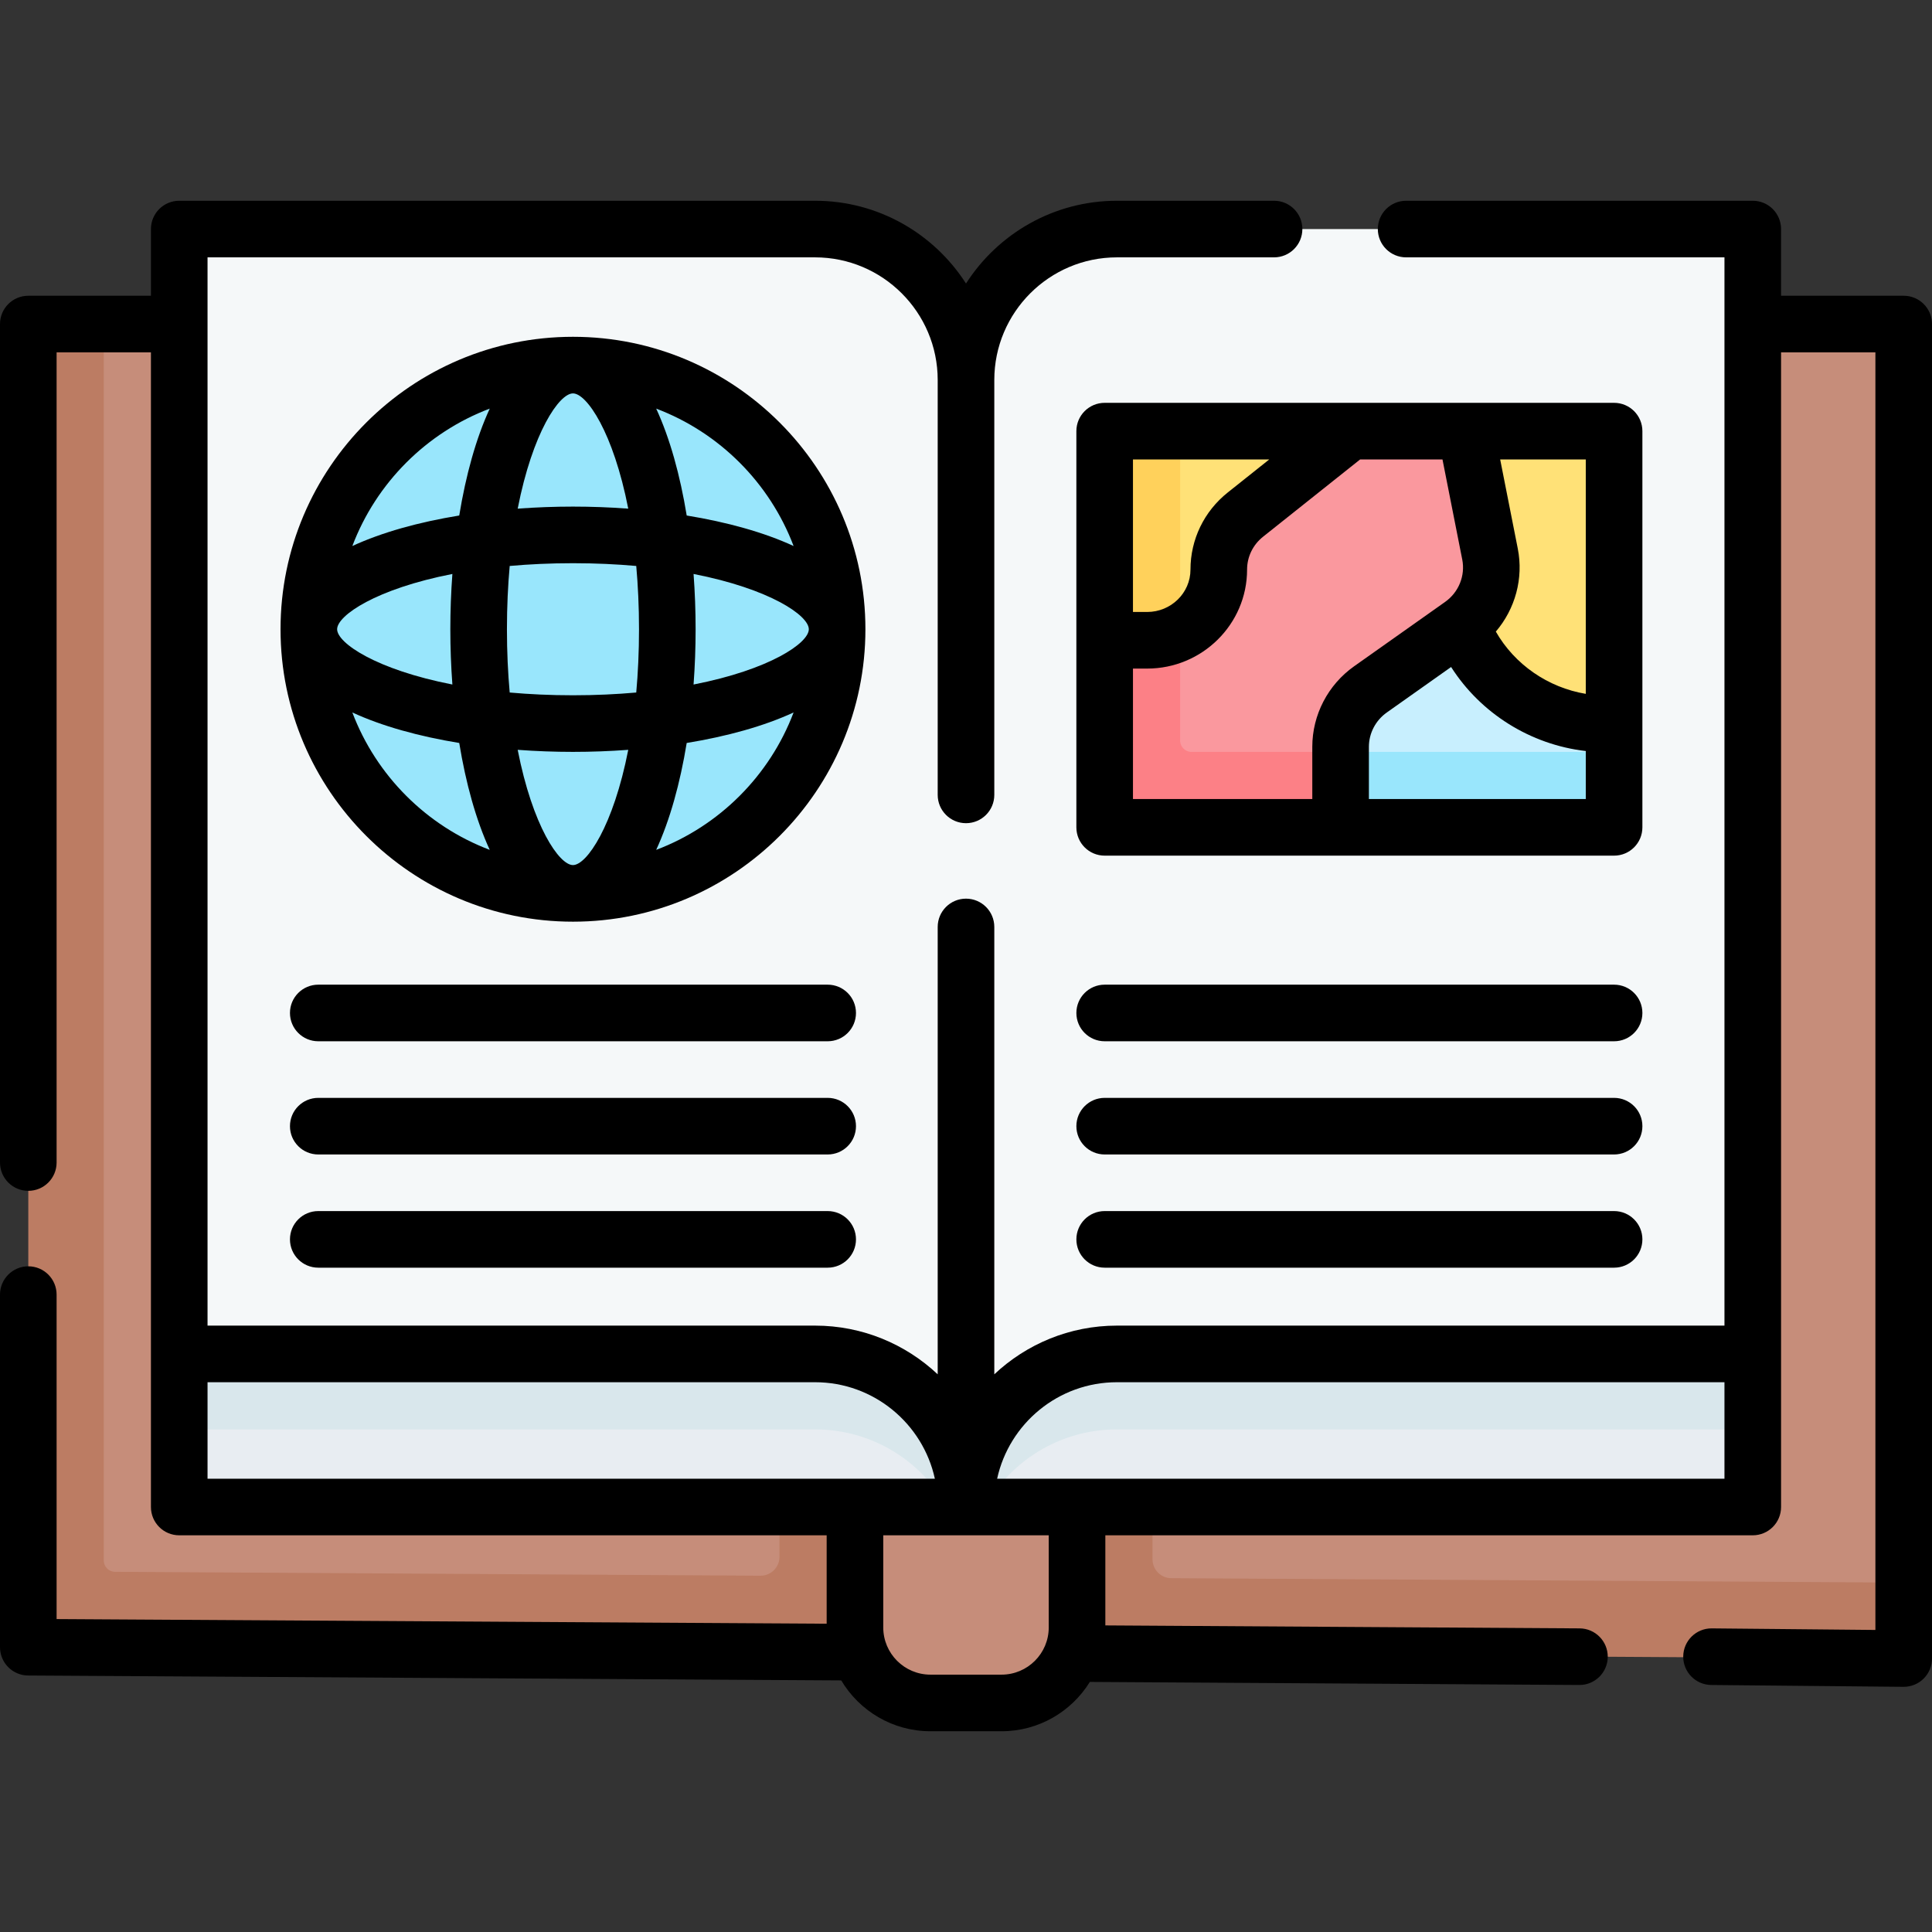 <svg xmlns="http://www.w3.org/2000/svg" id="Capa_1" height="512" viewBox="0 0 512 512" width="512"><rect x="0" y="0" width="512" height="512" fill="#333333" stroke="none"/><g><g><path d="m495.468 433.564-477.787-2.724c-2.2-.013-3.976-1.8-3.976-4l-3.599-334.553c0-2.209 1.791-4 4-4l13.394-2.41h196.989l28.596 19.176 36.085-19.176h211.33c2.209 0 4 1.791 4 4v329.529l-5.008 10.157c0 2.219-1.805 4.014-4.024 4.001z" fill="#c68d7a"></path><path d="m305.43 413.235v-48.189h-98.86v47.532c0 2.773-2.257 5.017-5.03 5l-171.058-1.032c-1.65-.01-2.982-1.35-2.982-3v-327.67h-16c-2.209 0-4 1.791-4 4v342.67c0 2.2 1.78 3.99 3.98 4l489 2.96c2.21.01 4.02-1.78 4.02-4v-16.1l-194.1-1.171c-2.75-.016-4.97-2.25-4.97-5z" fill="#bc7c63"></path><path d="m265.426 451.298h-18.851c-11.046 0-20-8.954-20-20v-46.252h58.851v46.252c0 11.046-8.955 20-20 20z" fill="#c68d7a"></path><g fill="#e8edf2"><path d="m464.5 358.806-7.16 10.758 7.16 9.242v17.57c0 1.657-1.343 3-3 3h-200.47l-2.264-1.004-2.766.434c0-22.091 17.909-40 40-40z"></path><path d="m256 398.806-2.404-.732-2.626 1.302h-200.47c-1.657 0-3-1.343-3-3v-17.57l4.564-10.604-4.564-9.396h168.5c22.091 0 40 17.909 40 40z"></path></g><g fill="#d9e7ec"><path d="m464.5 358.806v20h-168.5c-15.04 0-28.14 8.3-34.97 20.57h-5.03v-.57c0-22.09 17.548-48.306 39.638-48.306z"></path><path d="m256 398.806v.57h-5.03c-6.83-12.27-19.93-20.57-34.97-20.57h-168.5v-20l172.729-6.604c22.09 0 35.771 24.514 35.771 46.604z"></path></g><path d="m256 100.702c0-4.178 2.152-7.575 3.34-11.362 1.286-4.098 4.156-11.957 4.156-11.957 7.26-10.102 19.114-16.682 32.504-16.682h165.5c1.657 0 3 1.343 3 3v295.1h-168.5c-13.39 0-25.245 6.577-32.505 16.68l-7.495 1.189z" fill="#f5f8f9"></path><path d="m256 381.011-7.495-5.528c-7.26-10.103-19.115-16.68-32.505-16.68h-168.5v-295.1c0-1.657 1.343-3 3-3h165.5c13.39 0 25.243 6.579 32.504 16.682 0 0 .86 5.034 1.922 7.318 2.379 5.119 5.574 9.984 5.574 16z" fill="#f5f8f9"></path><circle cx="151.843" cy="166.755" fill="#99e6fc" r="70"></circle><g><path d="m393.115 166.99-24.11 17.05c-4.97 3.52-7.92 9.19-7.92 15.22l-5.815 20-54.206-4.324c-2.76 0-5-2.24-5-5l-3.314-40.256 6.98-5.914c5.24 0 9.99-2.1 13.42-5.49s5.56-8.07 5.56-13.24c0-5.66 2.59-11.02 7.06-14.58l32.06-16.196h30.61l12.245 33.92c1.42 7.19-1.54 14.54-7.57 18.81z" fill="#fa989e"></path><path d="m427.75 119.26v72.6l-2.75 2.502c-8.21 0-17.948-.735-24.511-4.979-7.114-4.601-10.027-15.535-13.189-23.743 6.03-4.27 8.99-11.62 7.57-18.81l-6.43-32.57h34.31c2.76 0 5 2.23 5 5z" fill="#ffe177"></path><path d="m427.75 191.86v7.4l-3.75 11.931c0 2.76-2.24 5-5 5l-61.17-.383-2.56-16.549v-1.35c0-6.03 2.95-11.7 7.92-15.22l24.11-17.05c6.08 15.78 21.4 26.22 38.51 26.22h1.94z" fill="#c8effe"></path><path d="m357.83 114.26-27.78 22.11c-4.47 3.56-7.06 8.92-7.06 14.58 0 5.17-2.13 9.85-5.56 13.24s-8.18 5.49-13.42 5.49h-11.26l3.569-5.701-1.532-42.766c0-2.77 2.24-5 5-5l12.963-1.953z" fill="#ffe177"></path><path d="m355.27 199.26 6.411 10-6.411 10h-57.52c-2.76 0-5-2.24-5-5v-44.58l11.26-5.191 8.74 3.091v28.68c0 1.66 1.34 3 3 3z" fill="#fc8086"></path><path d="m427.75 199.26v15c0 2.76-2.24 5-5 5h-67.48v-20z" fill="#99e6fc"></path><path d="m312.75 114.26v53.32c-2.61 1.34-5.59 2.1-8.74 2.1h-11.26v-50.42c0-2.77 2.24-5 5-5z" fill="#ffd15b"></path></g></g><g><path d="m504.5 78.377h-32.5v-17.675c0-4.143-3.357-7.5-7.5-7.5h-91.861c-4.143 0-7.5 3.357-7.5 7.5s3.357 7.5 7.5 7.5h84.361v283.101h-161c-12.564 0-23.996 4.913-32.5 12.906v-118.556c0-4.143-3.357-7.5-7.5-7.5s-7.5 3.357-7.5 7.5v118.556c-8.504-7.994-19.936-12.906-32.5-12.906h-161v-283.101h161c17.921 0 32.5 14.579 32.5 32.5v109.951c0 4.143 3.357 7.5 7.5 7.5s7.5-3.357 7.5-7.5v-109.951c0-17.921 14.579-32.5 32.5-32.5h41.639c4.143 0 7.5-3.357 7.5-7.5s-3.357-7.5-7.5-7.5h-41.639c-16.782 0-31.548 8.756-40 21.932-8.452-13.176-23.218-21.932-40-21.932h-168.5c-4.143 0-7.5 3.357-7.5 7.5v17.675h-32.5c-4.143 0-7.5 3.357-7.5 7.5v222.208c0 4.143 3.357 7.5 7.5 7.5s7.5-3.357 7.5-7.5v-214.708h25c-.001 26.6.001 288.379 0 305.995 0 4.143 3.357 7.5 7.5 7.5h171.574v23.432l-204.074-1.232v-85.987c0-4.143-3.357-7.5-7.5-7.5s-7.5 3.357-7.5 7.5v93.442c0 4.124 3.33 7.475 7.455 7.5l215.48 1.301c4.801 8.058 13.598 13.47 23.639 13.47h18.852c9.874 0 18.547-5.234 23.397-13.071l129.699.812h.048c4.12 0 7.473-3.327 7.499-7.453.025-4.142-3.311-7.521-7.453-7.547l-125.69-.787v-23.88h171.574c4.143 0 7.5-3.357 7.5-7.5-.001-17.691 0-280.212 0-305.995h25v338.578l-43.358-.416c-.025 0-.049 0-.074 0-4.108 0-7.458 3.311-7.498 7.428-.039 4.143 3.286 7.532 7.428 7.572l50.931.488h.072c1.976 0 3.873-.779 5.278-2.171 1.422-1.409 2.222-3.327 2.222-5.329v-353.65c-.001-4.143-3.358-7.5-7.501-7.5zm-208.5 287.926h161v25.569h-192.749c3.185-14.601 16.207-25.569 31.749-25.569zm-48.251 25.569h-192.749v-25.569h161c15.542 0 28.564 10.968 31.749 25.569zm30.177 39.426c0 6.893-5.607 12.5-12.5 12.5h-18.852c-6.893 0-12.5-5.607-12.5-12.5v-24.426h43.852z"></path><path d="m427.75 260.947h-135c-4.143 0-7.5 3.357-7.5 7.5s3.357 7.5 7.5 7.5h135c4.143 0 7.5-3.357 7.5-7.5s-3.357-7.5-7.5-7.5z"></path><path d="m427.75 290.947h-135c-4.143 0-7.5 3.357-7.5 7.5s3.357 7.5 7.5 7.5h135c4.143 0 7.5-3.357 7.5-7.5s-3.357-7.5-7.5-7.5z"></path><path d="m427.75 320.947h-135c-4.143 0-7.5 3.357-7.5 7.5s3.357 7.5 7.5 7.5h135c4.143 0 7.5-3.357 7.5-7.5s-3.357-7.5-7.5-7.5z"></path><path d="m219.343 290.947h-135c-4.143 0-7.5 3.357-7.5 7.5s3.357 7.5 7.5 7.5h135c4.143 0 7.5-3.357 7.5-7.5s-3.358-7.5-7.5-7.5z"></path><path d="m219.343 260.947h-135c-4.143 0-7.5 3.357-7.5 7.5s3.357 7.5 7.5 7.5h135c4.143 0 7.5-3.357 7.5-7.5s-3.358-7.5-7.5-7.5z"></path><path d="m219.343 320.947h-135c-4.143 0-7.5 3.357-7.5 7.5s3.357 7.5 7.5 7.5h135c4.143 0 7.5-3.357 7.5-7.5s-3.358-7.5-7.5-7.5z"></path><path d="m151.843 89.255c-42.733 0-77.5 34.767-77.5 77.5s34.767 77.5 77.5 77.5 77.5-34.767 77.5-77.5-34.767-77.5-77.5-77.5zm31.958 92.15c.36-4.837.542-9.747.542-14.65s-.182-9.813-.542-14.65c20.207 3.947 30.542 11.003 30.542 14.65s-10.335 10.703-30.542 14.65zm-31.958 47.85c-3.646 0-10.703-10.335-14.65-30.542 4.837.36 9.747.542 14.65.542s9.813-.182 14.65-.542c-3.948 20.207-11.004 30.542-14.65 30.542zm0-45c-6.021 0-11.604-.268-16.769-.731-.463-5.166-.731-10.748-.731-16.769s.268-11.604.731-16.769c5.166-.463 10.748-.731 16.769-.731s11.604.268 16.769.731c.463 5.166.731 10.748.731 16.769s-.268 11.604-.731 16.769c-5.165.463-10.748.731-16.769.731zm-62.5-17.5c0-3.646 10.335-10.703 30.542-14.65-.36 4.837-.542 9.747-.542 14.65s.182 9.813.542 14.65c-20.208-3.947-30.542-11.004-30.542-14.65zm62.5-62.5c3.646 0 10.703 10.335 14.65 30.542-4.837-.36-9.747-.542-14.65-.542s-9.813.182-14.65.542c3.947-20.207 11.004-30.542 14.65-30.542zm58.469 40.445c-7.872-3.637-17.658-6.341-28.329-8.085-1.744-10.67-4.448-20.457-8.085-28.329 16.746 6.338 30.076 19.668 36.414 36.414zm-80.524-36.414c-3.637 7.872-6.341 17.658-8.085 28.329-10.67 1.744-20.457 4.448-28.329 8.085 6.338-16.746 19.668-30.076 36.414-36.414zm-36.414 80.524c7.872 3.637 17.658 6.341 28.329 8.085 1.744 10.67 4.448 20.457 8.085 28.329-16.746-6.338-30.076-19.668-36.414-36.414zm80.524 36.414c3.637-7.872 6.341-17.658 8.085-28.329 10.67-1.744 20.457-4.448 28.329-8.085-6.338 16.746-19.668 30.076-36.414 36.414z"></path><path d="m435.25 114.255c0-4.143-3.357-7.5-7.5-7.5-38.306 0-96.59 0-135 0-4.143 0-7.5 3.357-7.5 7.5v105c0 4.143 3.357 7.5 7.5 7.5h135c4.143 0 7.5-3.357 7.5-7.5zm-15 69.626c-10.016-1.672-18.852-7.771-23.839-16.5 5.127-5.996 7.38-14.083 5.816-22.001l-4.666-23.625h22.688v62.126zm-83.882-62.126-10.988 8.749c-6.286 5.004-9.892 12.456-9.892 20.446 0 6.192-5.149 11.23-11.479 11.23h-3.76v-40.426h36.119zm-36.118 55.426h3.76c14.601 0 26.479-11.767 26.479-26.23 0-3.394 1.543-6.568 4.234-8.711l25.727-20.484h21.823l5.239 26.531c.844 4.272-.94 8.682-4.545 11.231l-24.103 17.049c-6.945 4.912-11.092 12.893-11.092 21.348v13.841h-47.522zm62.522 34.574v-13.841c0-3.594 1.777-6.996 4.754-9.102l17.034-12.049c7.822 12.27 21.013 20.579 35.69 22.271v12.72h-57.478z"></path></g></g></svg>